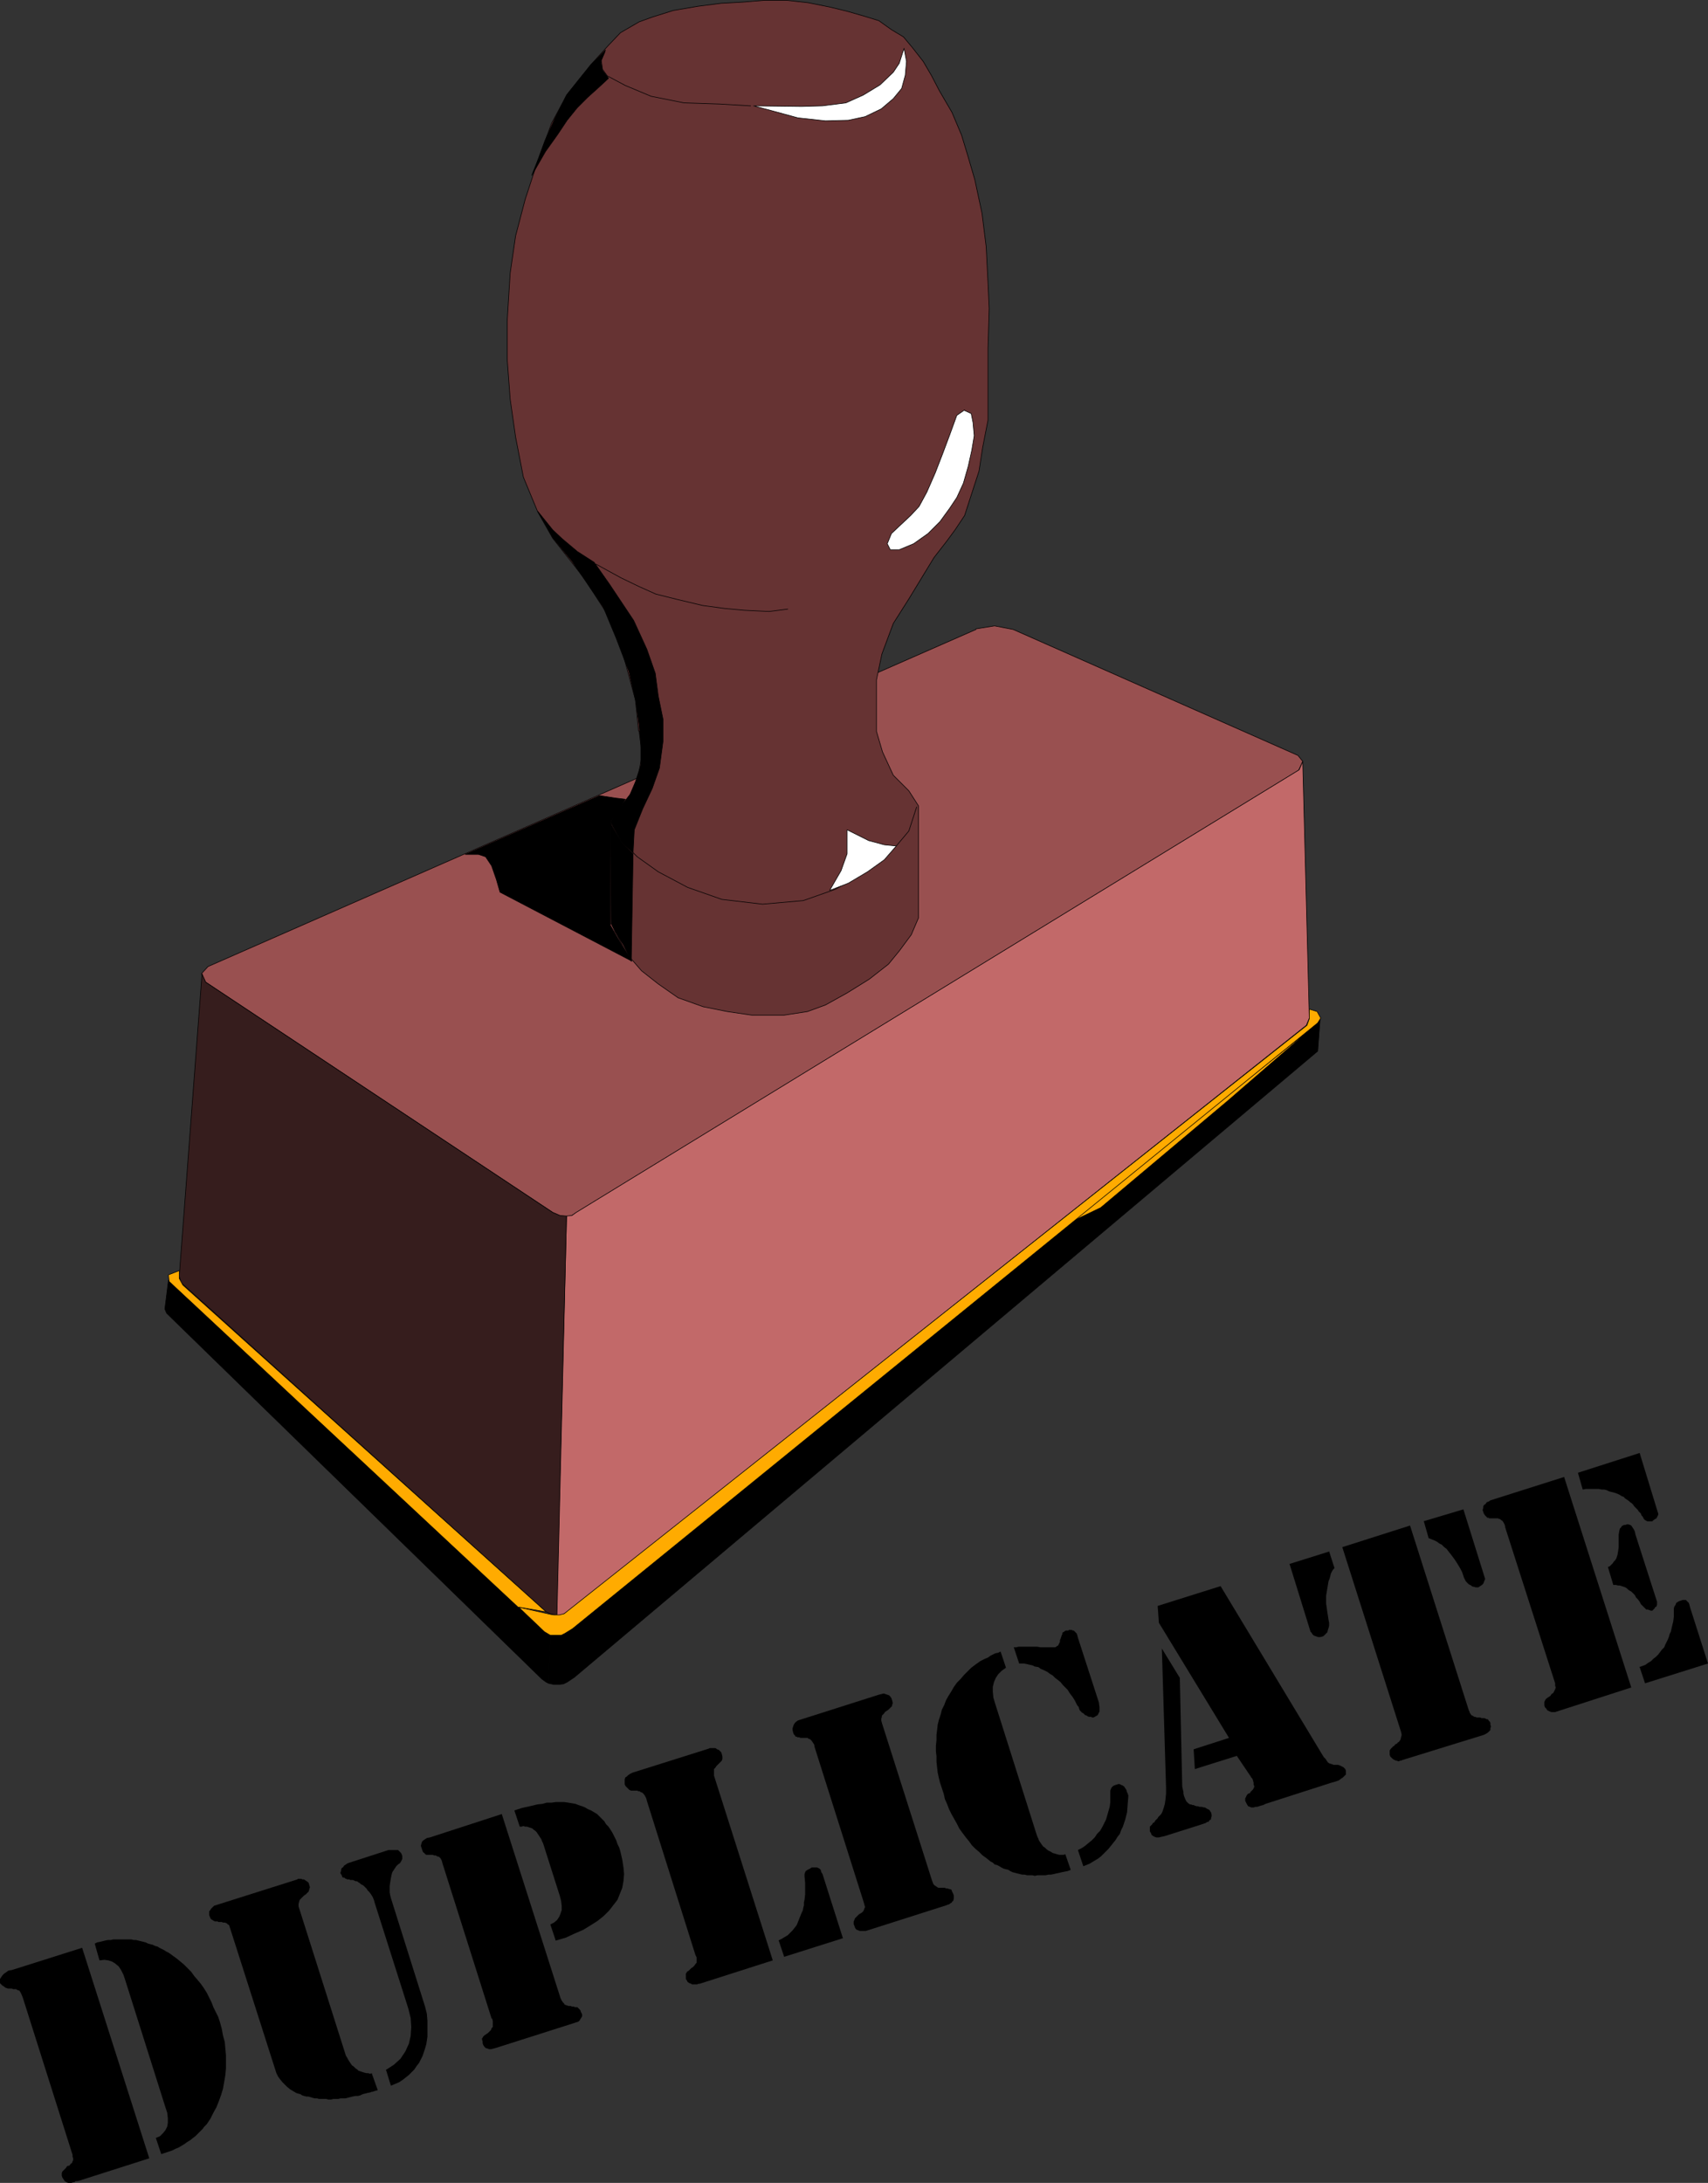 <?xml version="1.0" encoding="UTF-8" standalone="no"?>
<svg
   version="1.0"
   width="121.799mm"
   height="155.604mm"
   id="svg56"
   sodipodi:docname="Duplicate.wmf"
   xmlns:inkscape="http://www.inkscape.org/namespaces/inkscape"
   xmlns:sodipodi="http://sodipodi.sourceforge.net/DTD/sodipodi-0.dtd"
   xmlns="http://www.w3.org/2000/svg"
   xmlns:svg="http://www.w3.org/2000/svg">
  <rect width="100%" height="100%" fill="#333333" stroke="none"/>
  <sodipodi:namedview
     id="namedview56"
     pagecolor="#ffffff"
     bordercolor="#000000"
     borderopacity="0.25"
     inkscape:showpageshadow="2"
     inkscape:pageopacity="0.0"
     inkscape:pagecheckerboard="0"
     inkscape:deskcolor="#d1d1d1"
     inkscape:document-units="mm" />
  <defs
     id="defs1">
    <pattern
       id="WMFhbasepattern"
       patternUnits="userSpaceOnUse"
       width="6"
       height="6"
       x="0"
       y="0" />
  </defs>
  <path
     style="fill:#995050;fill-opacity:1;fill-rule:evenodd;stroke:none"
     d="m 263.054,169.428 5.009,-0.808 5.009,0.97 76.751,33.934 1.293,1.616 -1.131,2.424 -194.543,119.093 -1.293,0.808 -1.454,0.323 -1.616,-0.162 -2.101,-0.97 -93.555,-62.051 -1.131,-2.262 1.777,-1.939 206.985,-90.814 v 0 z"
     id="path1" />
  <path
     style="fill:none;stroke:#000000;stroke-width:0.162px;stroke-linecap:round;stroke-linejoin:round;stroke-miterlimit:4;stroke-dasharray:none;stroke-opacity:1"
     d="m 263.054,169.428 5.009,-0.808 5.009,0.97 76.751,33.934 1.293,1.616 -1.131,2.424 -194.543,119.093 -1.293,0.808 -1.454,0.323 -1.616,-0.162 -2.101,-0.97 -93.555,-62.051 -1.131,-2.262 1.777,-1.939 206.985,-90.814 v 0"
     id="path2" />
  <path
     style="fill:#663333;fill-opacity:1;fill-rule:evenodd;stroke:none"
     d="m 172.084,196.899 -0.808,-8.241 -3.716,-13.735 -4.04,-9.695 -6.14,-9.534 -8.402,-10.665 -4.04,-7.11 -3.878,-9.372 -2.101,-10.827 -1.454,-10.18 -0.808,-10.827 V 86.532 l 0.808,-12.927 1.454,-10.019 2.585,-9.857 3.07,-9.372 4.04,-11.15 4.201,-7.756 6.302,-7.918 4.847,-5.333 3.232,-3.393 5.009,-2.909 3.555,-1.293 5.655,-1.778 6.625,-1.131 6.302,-0.808 5.817,-0.323 5.817,-0.485 h 5.978 l 5.817,0.646 5.655,1.131 4.686,1.131 4.524,1.293 4.201,1.293 3.393,2.424 3.232,1.939 2.424,2.909 2.908,3.717 2.262,3.878 2.101,4.04 3.393,5.817 2.585,6.14 1.616,5.333 1.939,6.625 1.939,9.049 1.131,9.049 0.485,9.534 0.323,7.11 -0.323,10.827 v 11.635 7.595 l -1.454,7.433 -0.969,6.302 -2.101,6.464 -1.777,5.494 -2.585,3.878 -2.262,3.07 -3.393,4.363 -6.786,11.15 -4.201,6.625 -3.07,8.241 -1.454,6.948 v 6.787 7.11 l 1.616,5.494 2.908,6.302 4.201,4.201 2.585,4.04 v 30.218 l -1.939,4.525 -3.232,4.363 -2.908,3.555 -5.171,4.04 -5.978,3.717 -5.817,3.232 -4.847,1.778 -6.302,0.97 h -8.725 l -6.625,-0.97 -6.463,-1.293 -6.786,-2.424 -5.332,-3.717 -4.524,-3.555 -4.04,-4.686 -2.747,-5.333 -1.454,-2.747 v -27.309 l 2.585,-4.04 2.908,-3.717 1.939,-5.009 0.969,-5.332 -0.808,-6.464 v 0 z"
     id="path3" />
  <path
     style="fill:none;stroke:#000000;stroke-width:0.162px;stroke-linecap:round;stroke-linejoin:round;stroke-miterlimit:4;stroke-dasharray:none;stroke-opacity:1"
     d="m 172.084,196.899 -0.808,-8.241 -3.716,-13.735 -4.04,-9.695 -6.14,-9.534 -8.402,-10.665 -4.04,-7.11 -3.878,-9.372 -2.101,-10.827 -1.454,-10.18 -0.808,-10.827 V 86.532 l 0.808,-12.927 1.454,-10.019 2.585,-9.857 3.07,-9.372 4.04,-11.15 4.201,-7.756 6.302,-7.918 4.847,-5.333 3.232,-3.393 5.009,-2.909 3.555,-1.293 5.655,-1.778 6.625,-1.131 6.302,-0.808 5.817,-0.323 5.817,-0.485 h 5.978 l 5.817,0.646 5.655,1.131 4.686,1.131 4.524,1.293 4.201,1.293 3.393,2.424 3.232,1.939 2.424,2.909 2.908,3.717 2.262,3.878 2.101,4.04 3.393,5.817 2.585,6.14 1.616,5.333 1.939,6.625 1.939,9.049 1.131,9.049 0.485,9.534 0.323,7.11 -0.323,10.827 v 11.635 7.595 l -1.454,7.433 -0.969,6.302 -2.101,6.464 -1.777,5.494 -2.585,3.878 -2.262,3.07 -3.393,4.363 -6.786,11.15 -4.201,6.625 -3.07,8.241 -1.454,6.948 v 6.787 7.11 l 1.616,5.494 2.908,6.302 4.201,4.201 2.585,4.04 v 30.218 l -1.939,4.525 -3.232,4.363 -2.908,3.555 -5.171,4.04 -5.978,3.717 -5.817,3.232 -4.847,1.778 -6.302,0.97 h -8.725 l -6.625,-0.97 -6.463,-1.293 -6.786,-2.424 -5.332,-3.717 -4.524,-3.555 -4.04,-4.686 -2.747,-5.333 -1.454,-2.747 v -27.309 l 2.585,-4.04 2.908,-3.717 1.939,-5.009 0.969,-5.332 -0.808,-6.464 v 0"
     id="path4" />
  <path
     style="fill:#c26969;fill-opacity:1;fill-rule:evenodd;stroke:none"
     d="m 152.694,327.626 1.454,-0.162 1.131,-0.808 194.866,-119.254 0.969,-2.262 1.777,69.161 -0.808,1.939 -199.229,158.036 -1.293,0.808 -1.616,0.323 2.747,-107.62 v 0 z"
     id="path5" />
  <path
     style="fill:none;stroke:#000000;stroke-width:0.162px;stroke-linecap:round;stroke-linejoin:round;stroke-miterlimit:4;stroke-dasharray:none;stroke-opacity:1"
     d="m 152.694,327.626 1.454,-0.162 1.131,-0.808 194.866,-119.254 0.969,-2.262 1.777,69.161 -0.808,1.939 -199.229,158.036 -1.293,0.808 -1.616,0.323 2.747,-107.62 v 0"
     id="path6" />
  <path
     style="fill:#361d1d;fill-opacity:1;fill-rule:evenodd;stroke:none"
     d="m 54.453,262.343 0.969,2.262 93.555,62.051 1.939,0.808 1.777,0.162 -2.585,107.458 -1.454,-0.162 -1.454,-0.646 -98.403,-88.714 -0.485,-1.778 6.14,-81.442 z"
     id="path7" />
  <path
     style="fill:none;stroke:#000000;stroke-width:0.162px;stroke-linecap:round;stroke-linejoin:round;stroke-miterlimit:4;stroke-dasharray:none;stroke-opacity:1"
     d="m 54.453,262.343 0.969,2.262 93.555,62.051 1.939,0.808 1.777,0.162 -2.585,107.458 -1.454,-0.162 -1.454,-0.646 -98.403,-88.714 -0.485,-1.778 6.14,-81.442 v 0"
     id="path8" />
  <path
     style="fill:#000000;fill-opacity:1;fill-rule:evenodd;stroke:none"
     d="m 147.846,453.505 0.485,-13.089 -1.293,-0.485 -101.634,-95.016 -0.969,7.756 0.485,1.131 101.15,98.571 1.131,0.808 0.646,0.323 z"
     id="path9" />
  <path
     style="fill:none;stroke:#000000;stroke-width:0.162px;stroke-linecap:round;stroke-linejoin:round;stroke-miterlimit:4;stroke-dasharray:none;stroke-opacity:1"
     d="m 147.846,453.505 0.485,-13.089 -1.293,-0.485 -101.634,-95.016 -0.969,7.756 0.485,1.131 101.15,98.571 1.131,0.808 0.646,0.323 v 0"
     id="path10" />
  <path
     style="fill:#000000;fill-opacity:1;fill-rule:evenodd;stroke:none"
     d="m 147.846,453.505 1.454,0.323 h 1.293 l 1.293,-0.162 0.969,-0.485 1.939,-1.293 200.36,-168.701 0.646,-8.726 -0.646,0.97 -201.007,163.369 -1.777,1.293 -0.969,0.323 -1.293,0.162 -1.777,-0.162 -0.485,13.089 z"
     id="path11" />
  <path
     style="fill:none;stroke:#000000;stroke-width:0.162px;stroke-linecap:round;stroke-linejoin:round;stroke-miterlimit:4;stroke-dasharray:none;stroke-opacity:1"
     d="m 147.846,453.505 1.454,0.323 h 1.293 l 1.293,-0.162 0.969,-0.485 1.939,-1.293 200.36,-168.701 0.646,-8.726 -0.646,0.97 -201.007,163.369 -1.777,1.293 -0.969,0.323 -1.293,0.162 -1.777,-0.162 -0.485,13.089 v 0"
     id="path12" />
  <path
     style="fill:#ffab00;fill-opacity:1;fill-rule:evenodd;stroke:none"
     d="m 288.583,329.08 65.279,-52.356 -22.783,19.714 -34.417,28.925 -8.079,3.878 v 0 z"
     id="path13" />
  <path
     style="fill:none;stroke:#000000;stroke-width:0.162px;stroke-linecap:round;stroke-linejoin:round;stroke-miterlimit:4;stroke-dasharray:none;stroke-opacity:1"
     d="m 288.583,329.08 65.279,-52.356 -22.783,19.714 -34.417,28.925 -8.079,3.878 v 0"
     id="path14" />
  <path
     style="fill:#ffab00;fill-opacity:1;fill-rule:evenodd;stroke:none"
     d="m 354.993,272.523 0.969,1.778 -0.808,1.293 -200.845,163.207 -2.101,1.293 -0.969,0.485 h -1.131 -1.777 l -1.616,-0.97 -6.948,-6.625 8.564,1.939 0.969,0.162 h 1.454 l 1.293,-0.323 200.199,-158.521 0.646,-1.778 v -2.585 l 2.101,0.646 z"
     id="path15" />
  <path
     style="fill:none;stroke:#000000;stroke-width:0.162px;stroke-linecap:round;stroke-linejoin:round;stroke-miterlimit:4;stroke-dasharray:none;stroke-opacity:1"
     d="m 354.993,272.523 0.969,1.778 -0.808,1.293 -200.845,163.207 -2.101,1.293 -0.969,0.485 h -1.131 -1.777 l -1.616,-0.97 -6.948,-6.625 8.564,1.939 0.969,0.162 h 1.454 l 1.293,-0.323 200.199,-158.521 0.646,-1.778 v -2.585 l 2.101,0.646 v 0"
     id="path16" />
  <path
     style="fill:#ffab00;fill-opacity:1;fill-rule:evenodd;stroke:none"
     d="m 139.606,432.983 -94.04,-87.744 -0.162,-1.778 2.908,-1.131 v 2.101 l 0.969,1.778 97.918,88.067 -7.433,-1.293 v 0 z"
     id="path17" />
  <path
     style="fill:none;stroke:#000000;stroke-width:0.162px;stroke-linecap:round;stroke-linejoin:round;stroke-miterlimit:4;stroke-dasharray:none;stroke-opacity:1"
     d="m 139.606,432.983 -94.04,-87.744 -0.162,-1.778 2.908,-1.131 v 2.101 l 0.969,1.778 97.918,88.067 -7.433,-1.293 v 0"
     id="path18" />
  <path
     style="fill:#ffffff;fill-opacity:1;fill-rule:evenodd;stroke:none"
     d="m 243.664,13.008 -1.293,4.04 -1.616,2.424 -3.555,3.393 -4.524,2.747 -4.686,2.101 -6.302,0.808 -5.655,0.162 -12.926,-0.162 4.847,1.293 7.11,1.939 7.433,0.808 6.14,-0.162 4.524,-0.97 4.363,-2.101 3.232,-2.747 2.262,-2.747 0.969,-3.555 0.323,-3.717 z"
     id="path19" />
  <path
     style="fill:none;stroke:#000000;stroke-width:0.162px;stroke-linecap:round;stroke-linejoin:round;stroke-miterlimit:4;stroke-dasharray:none;stroke-opacity:1"
     d="m 243.664,13.008 -1.293,4.04 -1.616,2.424 -3.555,3.393 -4.524,2.747 -4.686,2.101 -6.302,0.808 -5.655,0.162 -12.926,-0.162 4.847,1.293 7.11,1.939 7.433,0.808 6.14,-0.162 4.524,-0.97 4.363,-2.101 3.232,-2.747 2.262,-2.747 0.969,-3.555 0.323,-3.717 -0.646,-3.555 v 0"
     id="path20" />
  <path
     style="fill:none;stroke:#000000;stroke-width:0.162px;stroke-linecap:round;stroke-linejoin:round;stroke-miterlimit:4;stroke-dasharray:none;stroke-opacity:1"
     d="m 202.299,28.521 -8.241,-0.485 -9.695,-0.323 -8.887,-1.778 -6.948,-2.909 -4.847,-2.585 -1.293,-1.778 -0.323,-2.424 0.969,-2.262"
     id="path21" />
  <path
     style="fill:#ffffff;fill-opacity:1;fill-rule:evenodd;stroke:none"
     d="m 259.984,110.448 -2.101,1.454 -1.939,5.333 -1.939,5.171 -1.939,5.009 -2.262,5.171 -2.101,3.878 -2.262,2.424 -2.585,2.424 -2.585,2.424 -1.131,2.747 0.808,1.616 h 2.424 l 3.878,-1.616 3.878,-2.747 3.232,-3.232 2.585,-3.555 1.939,-2.909 1.777,-3.878 1.293,-4.525 0.969,-4.363 0.646,-3.878 -0.323,-3.555 -0.485,-2.424 -1.777,-0.808 v 0 z"
     id="path22" />
  <path
     style="fill:none;stroke:#000000;stroke-width:0.162px;stroke-linecap:round;stroke-linejoin:round;stroke-miterlimit:4;stroke-dasharray:none;stroke-opacity:1"
     d="m 259.984,110.448 -2.101,1.454 -1.939,5.333 -1.939,5.171 -1.939,5.009 -2.262,5.171 -2.101,3.878 -2.262,2.424 -2.585,2.424 -2.585,2.424 -1.131,2.747 0.808,1.616 h 2.424 l 3.878,-1.616 3.878,-2.747 3.232,-3.232 2.585,-3.555 1.939,-2.909 1.777,-3.878 1.293,-4.525 0.969,-4.363 0.646,-3.878 -0.323,-3.555 -0.485,-2.424 -1.777,-0.808 v 0"
     id="path23" />
  <path
     style="fill:none;stroke:#000000;stroke-width:0.162px;stroke-linecap:round;stroke-linejoin:round;stroke-miterlimit:4;stroke-dasharray:none;stroke-opacity:1"
     d="m 212.317,164.096 -5.009,0.646 -6.625,-0.323 -5.332,-0.485 -5.978,-0.808 -6.786,-1.616 -5.817,-1.454 -4.686,-2.101 -4.686,-2.262 -6.786,-3.717"
     id="path24" />
  <path
     style="fill:none;stroke:#000000;stroke-width:0.162px;stroke-linecap:round;stroke-linejoin:round;stroke-miterlimit:4;stroke-dasharray:none;stroke-opacity:1"
     d="m 164.489,221.461 3.393,5.494 3.878,3.878 5.655,4.04 7.917,4.201 9.21,3.232 10.987,1.293 10.988,-0.97 8.725,-3.07 7.271,-4.201 5.332,-3.555 3.716,-3.878 3.393,-4.04 2.101,-6.464"
     id="path25" />
  <path
     style="fill:#ffffff;fill-opacity:1;fill-rule:evenodd;stroke:none"
     d="m 241.563,227.924 -3.232,-0.323 -4.201,-1.131 -5.817,-2.909 v 6.464 l -1.616,4.525 -3.07,5.333 5.009,-1.939 5.171,-3.07 4.524,-3.232 z"
     id="path26" />
  <path
     style="fill:none;stroke:#000000;stroke-width:0.162px;stroke-linecap:round;stroke-linejoin:round;stroke-miterlimit:4;stroke-dasharray:none;stroke-opacity:1"
     d="m 241.563,227.924 -3.232,-0.323 -4.201,-1.131 -5.817,-2.909 v 6.464 l -1.616,4.525 -3.07,5.333 5.009,-1.939 5.171,-3.07 4.524,-3.232 3.232,-3.717 v 0"
     id="path27" />
  <path
     style="fill:#000000;fill-opacity:1;fill-rule:evenodd;stroke:none"
     d="m 175.8,212.412 -2.585,5.494 -2.262,5.656 -0.323,6.14 -3.07,-2.747 -2.908,-5.494 1.454,-2.585 3.716,-4.848 1.454,-3.393 1.454,-4.525 v -5.333 l -0.485,-5.494 -0.969,-6.625 -1.777,-7.756 -3.393,-8.888 -3.555,-8.564 -8.402,-12.281 -5.171,-6.302 -4.04,-7.11 4.04,5.009 2.585,2.424 4.04,3.393 4.524,2.909 4.201,5.979 6.463,9.695 3.555,7.756 2.262,6.464 0.808,6.14 1.293,6.302 v 5.817 l -0.969,7.272 -1.939,5.494 z"
     id="path28" />
  <path
     style="fill:none;stroke:#000000;stroke-width:0.162px;stroke-linecap:round;stroke-linejoin:round;stroke-miterlimit:4;stroke-dasharray:none;stroke-opacity:1"
     d="m 175.8,212.412 -2.585,5.494 -2.262,5.656 -0.323,6.14 -3.07,-2.747 -2.908,-5.494 1.454,-2.585 3.716,-4.848 1.454,-3.393 1.454,-4.525 v -5.333 l -0.485,-5.494 -0.969,-6.625 -1.777,-7.756 -3.393,-8.888 -3.555,-8.564 -8.402,-12.281 -5.171,-6.302 -4.04,-7.11 4.04,5.009 2.585,2.424 4.04,3.393 4.524,2.909 4.201,5.979 6.463,9.695 3.555,7.756 2.262,6.464 0.808,6.14 1.293,6.302 v 5.817 l -0.969,7.272 -1.939,5.494 v 0"
     id="path29" />
  <path
     style="fill:#000000;fill-opacity:1;fill-rule:evenodd;stroke:none"
     d="m 161.581,214.351 4.201,0.646 2.747,0.323 -1.777,3.07 -2.262,3.07 v 27.794 l 3.07,5.333 2.747,4.363 -35.548,-18.583 -0.969,-3.393 -1.293,-3.717 -1.616,-2.424 -1.939,-0.646 h -3.555 l 36.194,-15.836 z"
     id="path30" />
  <path
     style="fill:none;stroke:#000000;stroke-width:0.162px;stroke-linecap:round;stroke-linejoin:round;stroke-miterlimit:4;stroke-dasharray:none;stroke-opacity:1"
     d="m 161.581,214.351 4.201,0.646 2.747,0.323 -1.777,3.07 -2.262,3.07 v 27.794 l 3.07,5.333 2.747,4.363 -35.548,-18.583 -0.969,-3.393 -1.293,-3.717 -1.616,-2.424 -1.939,-0.646 h -3.555 l 36.194,-15.836 v 0"
     id="path31" />
  <path
     style="fill:#000000;fill-opacity:1;fill-rule:evenodd;stroke:none"
     d="m 164.812,248.77 0.969,2.262 2.262,3.555 2.101,4.363 0.485,-28.925 -3.07,-3.07 -3.07,-5.171 0.323,26.986 z"
     id="path32" />
  <path
     style="fill:none;stroke:#000000;stroke-width:0.162px;stroke-linecap:round;stroke-linejoin:round;stroke-miterlimit:4;stroke-dasharray:none;stroke-opacity:1"
     d="m 164.812,248.77 0.969,2.262 2.262,3.555 2.101,4.363 0.485,-28.925 -3.07,-3.07 -3.07,-5.171 0.323,26.986 v 0"
     id="path33" />
  <path
     style="fill:#000000;fill-opacity:1;fill-rule:evenodd;stroke:none"
     d="m 155.279,22.38 -2.585,3.232 -3.07,6.14 -2.747,6.14 -1.777,4.848 -1.777,4.525 3.716,-6.464 3.232,-4.525 2.585,-3.878 2.747,-3.393 2.747,-2.747 3.232,-2.909 2.424,-2.262 -1.616,-2.101 -0.485,-2.424 1.293,-3.07 -3.878,3.878 z"
     id="path34" />
  <path
     style="fill:none;stroke:#000000;stroke-width:0.162px;stroke-linecap:round;stroke-linejoin:round;stroke-miterlimit:4;stroke-dasharray:none;stroke-opacity:1"
     d="m 155.279,22.38 -2.585,3.232 -3.07,6.14 -2.747,6.14 -1.777,4.848 -1.777,4.525 3.716,-6.464 3.232,-4.525 2.585,-3.878 2.747,-3.393 2.747,-2.747 3.232,-2.909 2.424,-2.262 -1.616,-2.101 -0.485,-2.424 1.293,-3.07 -3.878,3.878 -4.04,5.009 v 0"
     id="path35" />
  <path
     style="fill:#000000;fill-opacity:1;fill-rule:evenodd;stroke:none"
     d="m 421.564,397.918 18.097,56.718 -20.036,6.464 -0.485,0.162 h -0.485 -0.485 l -0.485,-0.162 -0.323,-0.162 -0.323,-0.162 -0.323,-0.485 -0.323,-0.323 -0.162,-0.485 v -0.485 -0.485 l 0.162,-0.323 0.162,-0.323 0.323,-0.323 0.485,-0.323 0.485,-0.323 0.323,-0.485 0.485,-0.323 0.162,-0.323 0.162,-0.323 0.162,-0.323 0.162,-0.485 -0.162,-0.485 v -0.646 l -13.411,-41.852 -0.162,-0.808 -0.323,-0.646 -0.323,-0.485 -0.323,-0.162 -0.162,-0.162 -0.162,-0.162 h -0.323 l -0.162,-0.162 h -0.323 -0.323 -0.162 -0.323 -0.323 -0.323 -0.162 -0.162 -0.323 l -0.162,-0.162 h -0.162 -0.162 l -0.323,-0.323 -0.323,-0.323 -0.323,-0.485 -0.162,-0.485 -0.162,-0.485 0.162,-0.485 v -0.323 l 0.162,-0.485 0.485,-0.323 0.323,-0.485 0.485,-0.162 0.485,-0.323 z"
     id="path36" />
  <path
     style="fill:#000000;fill-opacity:1;fill-rule:evenodd;stroke:none"
     d="m 441.762,449.143 0.969,-0.323 0.808,-0.323 0.646,-0.485 0.808,-0.485 0.646,-0.646 0.646,-0.485 0.646,-0.646 0.485,-0.646 0.485,-0.646 0.646,-0.646 0.323,-0.808 0.323,-0.646 0.323,-0.646 0.323,-0.808 0.162,-0.646 0.323,-0.646 0.323,-1.454 0.323,-1.293 0.162,-1.293 v -1.131 -0.646 -0.485 l 0.162,-0.485 0.323,-0.485 0.162,-0.485 0.485,-0.323 0.323,-0.162 0.485,-0.162 0.485,-0.162 h 0.323 0.485 l 0.162,0.162 0.323,0.323 0.323,0.323 0.162,0.485 0.162,0.646 4.847,15.19 -16.966,5.333 -1.454,-4.363 v 0 z"
     id="path37" />
  <path
     style="fill:#000000;fill-opacity:1;fill-rule:evenodd;stroke:none"
     d="m 425.281,396.787 16.643,-5.333 4.847,15.836 0.162,0.485 v 0.323 l -0.162,0.323 -0.162,0.323 -0.162,0.323 -0.323,0.162 -0.485,0.323 -0.323,0.323 h -0.646 -0.323 -0.323 l -0.323,-0.162 -0.323,-0.162 -0.323,-0.323 -0.162,-0.323 -0.162,-0.323 -0.323,-0.323 -0.162,-0.485 -0.323,-0.323 -0.323,-0.323 -0.162,-0.323 -0.323,-0.323 -0.323,-0.323 -0.323,-0.323 -0.323,-0.485 -0.323,-0.323 -0.485,-0.323 -0.323,-0.323 -0.485,-0.323 -0.485,-0.323 -0.485,-0.485 -0.485,-0.162 -0.485,-0.323 -0.646,-0.323 -0.485,-0.162 -0.485,-0.162 -0.646,-0.162 -0.646,-0.162 -0.646,-0.323 -0.646,-0.162 h -0.646 l -0.808,-0.162 h -0.646 -0.646 -0.808 -0.646 -0.808 l -0.808,0.162 -1.293,-4.525 z"
     id="path38" />
  <path
     style="fill:#000000;fill-opacity:1;fill-rule:evenodd;stroke:none"
     d="m 433.36,422.157 0.485,-0.162 0.485,-0.485 0.323,-0.323 0.323,-0.485 0.323,-0.323 0.323,-0.485 0.162,-0.485 0.162,-0.485 0.162,-0.97 0.162,-1.131 v -1.131 -1.293 -0.97 l 0.162,-0.97 0.162,-0.646 0.323,-0.323 0.162,-0.323 0.323,-0.162 0.323,-0.162 h 0.323 l 0.485,-0.162 h 0.323 l 0.485,0.162 0.323,0.162 0.323,0.485 0.323,0.485 0.323,0.646 0.162,0.808 5.655,17.613 0.162,0.485 v 0.323 0.485 l -0.162,0.485 -0.323,0.162 -0.162,0.323 -0.323,0.323 -0.323,0.323 h -0.323 l -0.485,-0.162 -0.485,-0.162 h -0.323 l -0.323,-0.323 -0.323,-0.323 -0.323,-0.323 -0.485,-0.485 -0.323,-0.646 -0.485,-0.646 -0.485,-0.485 -0.323,-0.646 -0.485,-0.485 -0.485,-0.485 -0.323,-0.162 -0.485,-0.323 -0.323,-0.323 -0.485,-0.323 -0.485,-0.162 -0.485,-0.162 -0.485,-0.162 h -0.485 l -0.646,-0.162 h -0.646 z"
     id="path39" />
  <path
     style="fill:#000000;fill-opacity:1;fill-rule:evenodd;stroke:none"
     d="m 383.593,409.876 10.826,-3.232 5.655,18.098 0.162,0.485 v 0.323 l -0.162,0.323 -0.162,0.485 -0.162,0.323 -0.323,0.323 -0.485,0.323 -0.485,0.323 h -0.323 -0.162 -0.323 l -0.323,-0.162 h -0.323 l -0.323,-0.162 -0.162,-0.162 -0.323,-0.162 -0.323,-0.162 -0.323,-0.323 -0.162,-0.162 -0.323,-0.323 -0.162,-0.323 -0.162,-0.323 -0.162,-0.323 -0.162,-0.485 -0.323,-0.97 -0.485,-0.97 -0.485,-0.808 -0.485,-0.808 -0.646,-0.97 -0.485,-0.646 -0.485,-0.646 -0.646,-0.808 -0.485,-0.646 -0.646,-0.485 -0.646,-0.646 -0.646,-0.323 -0.646,-0.485 -0.646,-0.323 -0.808,-0.323 -0.808,-0.323 -1.293,-4.525 v 0 z"
     id="path40" />
  <path
     style="fill:#000000;fill-opacity:1;fill-rule:evenodd;stroke:none"
     d="m 358.225,417.955 1.454,4.525 -0.323,0.323 -0.323,0.485 -0.323,0.646 -0.162,0.646 -0.162,0.646 -0.323,0.808 -0.162,0.97 -0.162,0.97 -0.323,1.939 v 2.101 l 0.323,2.262 0.323,2.101 0.162,0.808 v 0.808 l -0.162,0.646 -0.162,0.485 -0.162,0.646 -0.485,0.485 -0.485,0.485 -0.323,0.162 -0.646,0.162 h -0.485 l -0.485,-0.162 -0.485,-0.162 -0.323,-0.162 -0.323,-0.323 -0.162,-0.323 -0.323,-0.323 -5.655,-18.26 10.826,-3.393 v 0 z"
     id="path41" />
  <path
     style="fill:#000000;fill-opacity:1;fill-rule:evenodd;stroke:none"
     d="m 361.779,416.824 18.259,-5.817 15.835,49.77 0.162,0.323 0.162,0.485 0.162,0.162 0.162,0.323 0.323,0.162 0.323,0.162 0.162,0.162 h 0.323 l 0.323,0.162 h 0.162 0.323 0.162 0.323 l 0.323,0.162 h 0.323 0.323 0.162 l 0.323,0.162 0.323,0.162 h 0.323 l 0.162,0.323 0.162,0.162 0.162,0.162 0.162,0.323 v 0.485 l 0.162,0.485 -0.162,0.485 v 0.485 l -0.323,0.323 -0.323,0.323 -0.485,0.323 -0.646,0.323 -21.975,6.787 -0.323,0.162 h -0.323 l -0.162,0.162 h -0.323 l -0.323,-0.162 h -0.323 l -0.162,-0.162 H 375.837 l -0.485,-0.323 -0.323,-0.323 -0.323,-0.323 -0.162,-0.485 v -0.646 -0.485 l 0.323,-0.485 0.485,-0.485 0.162,-0.162 0.323,-0.162 0.162,-0.323 0.323,-0.162 0.323,-0.162 v -0.162 l 0.323,-0.162 0.162,-0.162 0.323,-0.485 0.162,-0.646 0.162,-0.646 -0.162,-0.808 -15.835,-49.77 z"
     id="path42" />
  <path
     style="fill:#000000;fill-opacity:1;fill-rule:evenodd;stroke:none"
     d="m 312.013,432.66 16.966,-5.332 27.792,46.053 0.485,0.485 0.323,0.485 0.323,0.485 0.485,0.323 h 0.162 0.162 l 0.162,0.162 h 0.323 l 0.162,0.162 h 0.323 0.162 0.323 0.485 l 0.485,0.162 0.323,0.162 0.323,0.162 0.323,0.162 0.162,0.162 0.323,0.323 0.162,0.485 v 0.485 0.485 l -0.323,0.323 -0.485,0.485 -0.485,0.323 -0.646,0.485 -0.969,0.323 -1.131,0.323 -17.612,5.656 -0.646,0.323 -0.646,0.162 -0.485,0.162 -0.485,0.162 h -0.485 l -0.485,0.162 h -0.323 -0.323 l -0.323,-0.162 -0.485,-0.162 -0.323,-0.485 -0.323,-0.646 -0.162,-0.323 v -0.323 -0.323 l 0.162,-0.323 0.162,-0.323 0.162,-0.323 0.323,-0.323 0.485,-0.162 0.162,-0.323 0.323,-0.323 0.323,-0.323 0.162,-0.323 0.162,-0.323 v -0.323 l -0.162,-0.323 v -0.485 l -0.162,-0.646 -0.162,-0.485 -0.323,-0.323 -0.162,-0.323 -3.716,-5.494 -11.311,3.555 -0.323,-5.333 9.533,-3.07 -18.905,-31.025 -0.323,-4.525 z"
     id="path43" />
  <path
     style="fill:#000000;fill-opacity:1;fill-rule:evenodd;stroke:none"
     d="m 313.144,444.133 4.847,7.918 0.646,29.248 0.162,0.808 0.162,0.646 v 0.485 l 0.162,0.646 0.323,0.808 0.323,0.646 0.485,0.485 0.485,0.323 h 0.323 l 0.323,0.162 h 0.323 l 0.323,0.162 0.485,0.162 h 0.323 l 0.485,0.162 h 0.646 l 0.485,0.162 h 0.323 l 0.485,0.323 0.323,0.162 0.323,0.162 0.162,0.162 0.162,0.323 0.162,0.162 0.162,0.646 v 0.485 l -0.162,0.485 v 0.323 l -0.323,0.162 -0.162,0.162 -0.162,0.323 h -0.323 l -0.485,0.323 -0.485,0.162 -0.485,0.162 -0.485,0.162 -9.695,3.07 -0.808,0.162 -0.646,0.162 h -0.646 l -0.485,-0.162 -0.323,-0.162 -0.485,-0.323 -0.162,-0.485 -0.323,-0.485 v -0.485 -0.323 -0.485 l 0.323,-0.323 0.162,-0.162 0.162,-0.162 0.162,-0.323 0.323,-0.162 0.162,-0.162 0.162,-0.323 0.323,-0.323 0.323,-0.323 0.162,-0.323 0.162,-0.162 0.323,-0.323 0.323,-0.323 0.162,-0.323 0.162,-0.323 0.162,-0.485 0.162,-0.485 0.323,-1.131 0.162,-1.131 0.162,-1.616 v -1.616 l -1.131,-37.489 z"
     id="path44" />
  <path
     style="fill:#000000;fill-opacity:1;fill-rule:evenodd;stroke:none"
     d="m 290.522,498.428 0.969,-0.485 0.969,-0.646 0.969,-0.808 0.808,-0.646 0.808,-0.808 0.646,-0.97 0.808,-0.808 0.646,-1.131 0.485,-0.97 0.485,-0.97 0.323,-1.131 0.323,-1.131 0.323,-1.131 0.162,-1.131 v -1.131 -1.293 -0.808 l 0.323,-0.808 0.485,-0.485 0.808,-0.323 h 0.162 l 0.323,-0.162 h 0.162 0.323 l 0.162,0.162 h 0.162 l 0.162,0.162 h 0.162 l 0.485,0.323 0.323,0.485 0.323,0.485 0.162,0.646 0.162,0.162 v 0.162 0.162 l 0.162,0.162 v 0.323 0.162 0 0.162 l -0.162,1.939 -0.162,2.101 -0.485,1.939 -0.646,1.939 -0.485,0.97 -0.323,0.97 -0.646,0.808 -0.485,0.808 -0.646,0.808 -0.646,0.808 -0.646,0.808 -0.646,0.646 -0.646,0.646 -0.646,0.646 -0.808,0.646 -0.808,0.485 -0.808,0.485 -0.808,0.485 -0.808,0.323 -0.808,0.323 z"
     id="path45" />
  <path
     style="fill:#000000;fill-opacity:1;fill-rule:evenodd;stroke:none"
     d="m 269.678,444.941 1.454,4.363 -1.131,0.808 -0.969,0.97 -0.646,0.97 -0.485,1.131 -0.323,1.293 v 1.293 l 0.162,1.616 0.485,1.616 11.311,35.712 0.323,0.646 0.162,0.485 0.323,0.485 0.323,0.485 0.485,0.646 0.485,0.323 0.485,0.485 0.485,0.323 0.646,0.323 0.485,0.323 0.646,0.162 0.485,0.162 0.646,0.162 h 0.485 0.646 l 0.485,-0.162 1.454,4.201 -0.808,0.323 -0.808,0.162 -0.808,0.162 -0.646,0.162 -0.808,0.162 -0.646,0.162 -0.808,0.162 h -0.646 l -0.808,0.162 h -0.646 -0.646 -0.808 l -0.808,0.162 -0.646,-0.162 h -0.646 -0.808 l -0.646,-0.162 h -0.646 l -0.646,-0.162 -0.646,-0.162 -0.646,-0.162 -0.646,-0.162 -0.646,-0.323 -0.485,-0.323 -0.646,-0.162 -0.646,-0.162 -0.646,-0.323 -0.485,-0.323 -0.646,-0.323 -0.646,-0.162 -0.485,-0.485 -0.646,-0.323 -0.969,-0.808 -1.131,-0.808 -0.969,-0.97 -0.969,-0.808 -0.969,-0.97 -0.808,-1.131 -0.808,-0.97 -0.969,-1.293 -0.808,-1.131 -0.646,-1.293 -0.646,-1.131 -0.808,-1.454 -0.646,-1.293 -0.485,-1.293 -0.646,-1.454 -0.323,-1.454 -0.485,-1.454 -0.485,-1.454 -0.323,-1.293 -0.323,-1.454 -0.162,-1.454 -0.162,-1.454 v -1.454 l -0.162,-1.454 v -1.454 l 0.162,-1.454 v -1.454 l 0.162,-1.293 0.162,-1.454 0.323,-1.293 0.485,-1.454 0.323,-1.293 0.646,-1.293 0.485,-1.293 0.646,-1.131 0.808,-1.293 0.646,-1.131 0.808,-1.131 0.969,-0.97 0.969,-1.131 0.485,-0.485 0.485,-0.485 0.485,-0.485 0.485,-0.485 0.646,-0.485 0.646,-0.485 0.485,-0.323 0.646,-0.485 0.646,-0.323 0.646,-0.323 0.808,-0.323 0.646,-0.485 0.646,-0.323 0.646,-0.323 0.808,-0.162 0.646,-0.323 z"
     id="path46" />
  <path
     style="fill:#000000;fill-opacity:1;fill-rule:evenodd;stroke:none"
     d="m 273.233,443.81 h 0.646 l 0.646,-0.162 h 0.808 0.646 0.808 0.969 0.808 0.969 l 0.969,0.162 h 0.808 0.808 0.646 0.485 0.485 0.323 0.323 l 0.323,-0.162 0.162,-0.162 0.323,-0.162 0.162,-0.323 0.162,-0.323 0.162,-0.323 v -0.485 l 0.162,-0.323 0.162,-0.485 0.162,-0.485 0.162,-0.323 v -0.323 l 0.162,-0.162 0.323,-0.162 0.162,-0.162 0.323,-0.162 h 0.323 0.323 l 0.162,-0.162 h 0.323 0.162 0.323 l 0.162,0.162 h 0.323 l 0.323,0.323 0.485,0.485 0.162,0.485 0.162,0.646 5.655,17.452 0.162,1.293 v 1.131 l -0.485,0.97 -0.808,0.485 -0.323,0.162 h -0.323 l -0.323,-0.162 h -0.323 -0.162 l -0.485,-0.162 -0.162,-0.162 -0.485,-0.162 -0.162,-0.162 -0.323,-0.323 -0.323,-0.162 -0.323,-0.323 -0.323,-0.323 -0.162,-0.485 -0.162,-0.485 -0.323,-0.323 -0.323,-0.646 -0.323,-0.646 -0.485,-0.808 -0.485,-0.646 -0.485,-0.646 -0.485,-0.808 -0.646,-0.646 -0.646,-0.646 -0.646,-0.808 -0.808,-0.646 -0.646,-0.485 -0.646,-0.646 -0.808,-0.485 -0.646,-0.485 -0.969,-0.485 -0.808,-0.323 -0.646,-0.485 -0.969,-0.162 -0.646,-0.323 -0.808,-0.162 -0.646,-0.162 -0.808,-0.162 h -0.646 -0.646 z"
     id="path47" />
  <path
     style="fill:#000000;fill-opacity:1;fill-rule:evenodd;stroke:none"
     d="m 232.838,512.648 -13.25,-41.852 -0.162,-0.808 -0.323,-0.485 -0.323,-0.485 -0.323,-0.323 -0.162,-0.162 h -0.162 l -0.323,-0.162 -0.162,-0.162 h -0.323 -0.323 -0.162 -0.323 -0.323 -0.323 -0.162 l -0.323,-0.162 h -0.162 -0.162 -0.162 l -0.162,-0.162 h -0.323 l -0.162,-0.323 -0.323,-0.323 -0.162,-0.485 -0.162,-0.646 v -0.485 l 0.162,-0.485 0.162,-0.485 0.323,-0.485 0.323,-0.323 0.485,-0.323 0.485,-0.162 21.329,-6.787 0.646,-0.162 0.646,-0.162 0.485,0.162 0.485,0.162 0.485,0.162 0.323,0.323 0.323,0.485 0.162,0.485 0.162,0.646 v 0.323 l -0.162,0.323 v 0.323 l -0.323,0.323 -0.323,0.323 -0.323,0.323 -0.485,0.323 -0.485,0.323 -0.162,0.323 -0.323,0.323 -0.323,0.323 v 0.323 l -0.162,0.485 v 0.485 l 0.162,0.646 13.573,42.66 0.323,0.808 0.323,0.323 0.485,0.323 0.485,0.323 h 0.323 0.162 0.323 0.323 0.323 0.323 l 0.323,0.162 h 0.323 l 0.485,0.162 0.646,0.162 0.162,0.485 0.323,0.646 0.162,0.485 v 0.323 0.485 l -0.162,0.646 -0.323,0.162 v 0.162 l -0.162,0.162 -0.323,0.162 -0.162,0.162 -0.323,0.162 h -0.162 l -0.323,0.162 -21.813,6.948 h -0.162 -0.323 -0.323 -0.162 -0.323 -0.162 -0.162 l -0.323,-0.162 -0.485,-0.162 -0.323,-0.323 -0.162,-0.323 -0.162,-0.485 -0.162,-0.323 v -0.485 -0.323 l 0.162,-0.323 0.162,-0.485 0.323,-0.323 0.323,-0.323 0.485,-0.485 0.323,-0.162 0.485,-0.323 0.323,-0.323 0.162,-0.323 0.162,-0.485 0.162,-0.323 -0.162,-0.485 -0.162,-0.646 z"
     id="path48" />
  <path
     style="fill:#000000;fill-opacity:1;fill-rule:evenodd;stroke:none"
     d="m 209.732,522.828 0.969,-0.485 0.808,-0.485 0.808,-0.485 0.646,-0.646 0.646,-0.646 0.646,-0.808 0.485,-0.646 0.323,-0.808 0.323,-0.808 0.323,-0.808 0.323,-0.808 0.323,-0.646 0.162,-0.808 0.162,-0.646 v -0.808 l 0.162,-0.646 0.162,-1.454 v -1.454 -1.616 l -0.162,-1.778 v -0.323 -0.323 l 0.162,-0.485 0.162,-0.323 0.485,-0.323 0.323,-0.162 0.323,-0.162 0.485,-0.323 h 0.485 0.485 0.485 l 0.323,0.162 0.323,0.162 0.323,0.323 0.162,0.646 0.323,0.485 5.494,17.29 -15.835,5.009 -1.454,-4.363 v 0 z"
     id="path49" />
  <path
     style="fill:#000000;fill-opacity:1;fill-rule:evenodd;stroke:none"
     d="m 187.434,526.706 -13.088,-41.529 -0.162,-0.646 -0.323,-0.646 -0.323,-0.485 -0.323,-0.323 -0.162,-0.162 h -0.162 l -0.323,-0.162 -0.162,-0.162 h -0.323 l -0.323,-0.162 h -0.162 -0.323 -0.323 -0.162 -0.323 -0.162 -0.162 -0.162 l -0.162,-0.162 h -0.162 l -0.162,-0.162 -0.323,-0.323 -0.323,-0.323 -0.323,-0.323 v -0.162 0 l -0.162,-0.162 v -0.485 -0.646 -0.323 l 0.162,-0.485 0.485,-0.323 0.323,-0.323 0.485,-0.323 0.646,-0.323 20.521,-6.464 0.323,-0.162 h 0.323 0.323 0.323 0.162 0.323 l 0.323,0.162 0.162,0.162 0.485,0.162 0.323,0.323 0.323,0.323 0.162,0.485 0.162,0.646 v 0.646 l -0.162,0.485 -0.323,0.323 -0.485,0.485 -0.323,0.323 -0.323,0.323 -0.323,0.485 -0.323,0.323 v 0.485 0.646 0.646 l 15.835,49.77 -19.713,6.302 h -0.323 l -0.323,0.162 h -0.323 -0.323 -0.162 -0.323 -0.323 l -0.162,-0.162 -0.485,-0.162 -0.485,-0.323 -0.162,-0.323 -0.323,-0.485 v -0.485 -0.485 -0.485 l 0.162,-0.162 0.162,-0.323 0.485,-0.323 0.323,-0.323 0.323,-0.323 0.485,-0.323 0.323,-0.323 0.323,-0.485 0.323,-0.323 v -0.485 -0.485 -0.485 l -0.323,-0.646 z"
     id="path50" />
  <path
     style="fill:#000000;fill-opacity:1;fill-rule:evenodd;stroke:none"
     d="m 138.636,487.763 0.485,-0.162 1.454,-0.485 1.454,-0.323 1.454,-0.323 1.293,-0.323 1.454,-0.162 1.131,-0.323 h 1.293 l 1.131,-0.162 h 1.131 1.131 l 1.131,0.162 0.969,0.162 0.969,0.162 0.808,0.323 0.969,0.323 0.808,0.323 0.808,0.485 0.808,0.323 0.808,0.485 0.808,0.485 0.646,0.646 0.646,0.646 0.646,0.646 0.485,0.808 0.646,0.646 0.646,0.97 0.485,0.808 0.485,0.97 0.485,0.97 0.323,0.97 0.485,0.97 0.323,1.131 0.485,2.101 0.323,2.101 0.162,1.778 -0.162,1.939 -0.323,1.778 -0.646,1.616 -0.646,1.616 -1.131,1.454 -1.131,1.454 -1.454,1.454 -1.616,1.293 -1.777,1.131 -2.101,1.293 -2.262,0.97 -2.424,1.131 -2.747,0.808 -1.454,-4.363 0.969,-0.485 0.808,-0.646 0.646,-0.97 0.323,-0.808 0.323,-0.97 v -1.131 l -0.162,-1.293 -0.323,-1.293 -4.524,-14.22 -0.323,-0.646 -0.162,-0.485 -0.323,-0.485 -0.323,-0.485 -0.323,-0.485 -0.323,-0.485 -0.323,-0.323 -0.485,-0.323 -0.323,-0.323 -0.485,-0.162 -0.485,-0.162 -0.485,-0.162 h -0.485 l -0.485,-0.162 -0.485,0.162 h -0.485 l -1.454,-4.363 z"
     id="path51" />
  <path
     style="fill:#000000;fill-opacity:1;fill-rule:evenodd;stroke:none"
     d="m 132.496,543.835 -13.25,-41.852 -0.162,-0.646 -0.323,-0.646 -0.323,-0.323 -0.162,-0.162 H 117.954 l -0.162,-0.162 h -0.162 l -0.162,-0.162 h -0.323 -0.162 l -0.323,-0.162 h -0.323 -0.323 -0.162 -0.323 -0.162 -0.162 -0.323 l -0.162,-0.162 h -0.162 l -0.162,-0.323 -0.323,-0.162 -0.162,-0.323 -0.162,-0.485 -0.162,-0.485 -0.162,-0.485 0.162,-0.646 0.162,-0.485 0.323,-0.323 0.485,-0.323 0.485,-0.323 0.808,-0.162 19.39,-6.302 15.835,49.608 0.323,0.646 0.323,0.485 0.323,0.323 0.162,0.323 h 0.162 l 0.323,0.162 h 0.162 l 0.323,0.162 h 0.162 0.162 0.323 l 0.323,0.162 h 0.162 0.323 l 0.323,0.162 h 0.162 0.162 0.323 l 0.162,0.162 0.162,0.162 0.162,0.162 0.323,0.323 0.162,0.485 0.323,0.646 v 0.162 0.323 l -0.162,0.323 -0.323,0.485 -0.162,0.323 -0.323,0.323 -0.485,0.162 -0.485,0.162 -21.329,6.787 -0.646,0.162 -0.646,0.162 h -0.485 l -0.485,-0.162 -0.485,-0.162 -0.323,-0.323 -0.323,-0.485 -0.162,-0.485 v -0.485 l -0.162,-0.485 v -0.323 l 0.162,-0.162 0.162,-0.323 0.323,-0.323 0.485,-0.323 0.485,-0.323 0.485,-0.485 0.323,-0.323 0.162,-0.485 0.323,-0.323 v -0.323 -0.646 -0.646 l -0.162,-0.646 v 0 z"
     id="path52" />
  <path
     style="fill:#000000;fill-opacity:1;fill-rule:evenodd;stroke:none"
     d="m 103.896,557.732 2.262,-1.454 1.777,-1.616 1.293,-1.939 0.969,-2.101 0.485,-2.101 0.162,-2.424 -0.162,-2.424 -0.646,-2.585 -9.049,-28.44 -0.162,-0.646 -0.323,-0.808 -0.485,-0.808 -0.485,-0.646 -0.485,-0.485 -0.162,-0.323 -0.323,-0.323 -0.323,-0.323 -0.323,-0.323 -0.323,-0.162 -0.323,-0.162 -0.162,-0.162 -0.162,-0.162 -0.323,-0.162 -0.162,-0.162 -0.323,-0.162 H 95.817 l -0.323,-0.162 -0.323,-0.162 h -0.323 -0.485 l -0.162,-0.162 H 93.878 93.555 l -0.162,-0.162 h -0.323 v -0.162 l -0.323,-0.162 h -0.323 l -0.162,-0.162 -0.162,-0.485 -0.323,-0.485 v -0.323 l 0.162,-0.323 v -0.323 l 0.162,-0.485 0.323,-0.162 0.323,-0.485 0.485,-0.323 0.485,-0.323 10.988,-3.555 h 0.323 0.485 0.323 0.323 0.323 0.323 0.323 0.162 l 0.323,0.323 0.323,0.323 0.162,0.162 0.162,0.323 0.162,0.485 v 0.485 0.323 l -0.162,0.323 -0.162,0.323 -0.323,0.485 -0.485,0.323 -0.485,0.485 -0.323,0.485 -0.323,0.485 -0.323,0.485 -0.162,0.323 -0.162,0.646 -0.162,0.808 -0.162,0.97 -0.162,1.131 v 0.97 0.808 l 0.162,0.808 0.162,0.646 9.21,29.248 0.485,1.939 0.162,1.939 v 2.101 2.101 l -0.162,1.131 -0.162,0.97 -0.323,1.131 -0.323,0.97 -0.323,0.97 -0.485,0.97 -0.485,0.97 -0.646,0.808 -0.646,0.97 -0.646,0.646 -0.808,0.808 -0.808,0.646 -0.808,0.646 -0.969,0.646 -1.131,0.485 -1.131,0.485 -1.293,-4.201 v 0 z"
     id="path53" />
  <path
     style="fill:#000000;fill-opacity:1;fill-rule:evenodd;stroke:none"
     d="m 100.18,558.54 1.616,4.525 -0.162,0.162 h -0.162 -0.162 l -0.323,0.162 h -0.162 l -0.323,0.162 h -0.323 l -0.323,0.162 -0.808,0.162 -0.646,0.162 -0.646,0.162 -0.646,0.323 -0.646,0.162 H 95.817 l -0.808,0.162 -0.646,0.162 -0.646,0.162 -0.646,0.162 h -0.646 -0.646 l -0.646,0.162 H 90.485 89.839 l -0.646,0.162 H 88.546 L 87.9,565.488 H 87.254 86.607 85.961 l -0.485,-0.162 h -0.646 l -0.646,-0.162 -0.485,-0.162 -0.646,-0.162 h -0.485 l -0.646,-0.162 -0.485,-0.162 -0.485,-0.323 -0.646,-0.162 -0.485,-0.162 -0.808,-0.485 -0.808,-0.485 -0.808,-0.646 -0.646,-0.646 -0.646,-0.646 -0.646,-0.808 -0.485,-0.646 -0.485,-0.97 -12.442,-38.943 -0.162,-0.485 -0.162,-0.485 -0.323,-0.162 -0.323,-0.323 h -0.162 l -0.162,-0.162 H 60.593 60.27 60.108 l -0.323,-0.162 h -0.323 -0.323 -0.323 l -0.162,-0.162 h -0.323 -0.162 -0.323 l -0.162,-0.162 h -0.162 l -0.162,-0.162 -0.323,-0.162 -0.323,-0.323 -0.162,-0.485 -0.162,-0.323 v -0.485 -0.323 -0.323 l 0.323,-0.323 0.162,-0.323 0.323,-0.323 0.485,-0.485 0.485,-0.162 21.975,-6.948 0.162,-0.162 h 0.162 0.323 0.162 0.323 l 0.162,0.162 h 0.162 0.323 l 0.485,0.323 0.485,0.323 0.323,0.323 0.162,0.646 0.162,0.485 -0.162,0.485 -0.162,0.646 -0.323,0.323 -0.485,0.485 -0.485,0.323 -0.323,0.323 -0.485,0.485 -0.323,0.323 -0.162,0.485 -0.162,0.646 v 0.646 l 12.765,40.236 0.323,0.485 0.323,0.646 0.323,0.485 0.323,0.485 0.323,0.485 0.485,0.323 0.485,0.485 0.485,0.323 0.323,0.323 0.485,0.162 0.485,0.162 0.485,0.162 0.646,0.162 h 0.485 l 0.485,0.162 0.646,-0.162 v 0 z"
     id="path54" />
  <path
     style="fill:#000000;fill-opacity:1;fill-rule:evenodd;stroke:none"
     d="m 22.137,524.767 18.097,56.718 -18.743,5.979 -0.646,0.162 h -0.485 l -0.323,0.323 h -0.323 l -0.485,0.162 h -0.162 -0.323 -0.323 l -0.485,-0.162 -0.485,-0.323 -0.323,-0.485 -0.323,-0.485 -0.162,-0.485 v -0.323 -0.323 l 0.162,-0.485 0.323,-0.323 0.323,-0.323 0.323,-0.323 0.323,-0.485 0.646,-0.162 0.323,-0.485 0.323,-0.162 0.162,-0.485 0.162,-0.323 v -0.485 l -0.162,-0.485 v -0.485 L 19.39,580.031 6.14,538.179 5.817,537.371 5.494,536.725 5.171,536.24 H 4.847 L 4.686,536.079 H 4.524 L 4.363,535.917 H 4.04 3.878 3.555 L 3.232,535.755 H 2.908 2.424 2.101 L 1.777,535.594 H 1.616 L 1.131,535.271 0.969,535.109 0.646,534.947 0.485,534.786 v 0 L 0.323,534.624 0.162,534.463 0,534.301 v -0.646 -0.485 l 0.323,-0.485 0.323,-0.485 0.485,-0.485 0.485,-0.323 0.646,-0.485 0.969,-0.162 z"
     id="path55" />
  <path
     style="fill:#000000;fill-opacity:1;fill-rule:evenodd;stroke:none"
     d="m 25.53,523.636 0.646,-0.323 0.808,-0.162 0.646,-0.162 0.646,-0.162 0.808,-0.162 h 0.808 l 0.646,-0.162 h 0.808 0.646 0.646 0.808 0.646 0.646 0.646 l 0.646,0.162 h 0.646 l 0.646,0.162 0.646,0.162 0.646,0.162 0.646,0.162 0.646,0.323 0.646,0.162 0.646,0.162 0.646,0.323 0.646,0.162 0.485,0.323 0.646,0.323 0.646,0.323 0.485,0.323 0.646,0.323 0.485,0.323 0.646,0.485 1.131,0.808 0.969,0.808 0.969,0.808 0.969,0.97 0.969,0.97 0.808,1.131 0.969,1.131 0.808,0.97 0.808,1.131 0.808,1.293 0.646,1.293 0.646,1.293 0.485,1.293 0.646,1.293 0.646,1.293 0.485,1.454 0.485,1.778 0.323,1.778 0.485,1.778 0.162,1.778 0.162,1.778 v 1.939 1.616 l -0.162,1.778 -0.323,1.939 -0.323,1.778 -0.485,1.616 -0.646,1.778 -0.646,1.616 -0.808,1.454 -0.808,1.616 -0.969,1.454 -0.646,0.646 -0.485,0.646 -0.646,0.646 -0.646,0.646 -0.646,0.646 -0.646,0.485 -0.808,0.646 -0.808,0.485 -0.646,0.485 -0.808,0.485 -0.808,0.485 -0.808,0.323 -0.969,0.485 -0.969,0.323 -0.969,0.323 -0.969,0.323 -1.454,-4.363 1.131,-0.485 0.808,-0.808 0.646,-0.808 0.485,-0.97 0.162,-0.97 v -1.293 l -0.162,-1.454 -0.485,-1.454 -10.826,-34.257 -0.485,-1.454 -0.646,-1.293 -0.646,-0.97 -0.969,-0.808 -0.808,-0.485 -0.969,-0.323 -1.131,-0.162 -1.293,0.162 z"
     id="path56" />
</svg>
